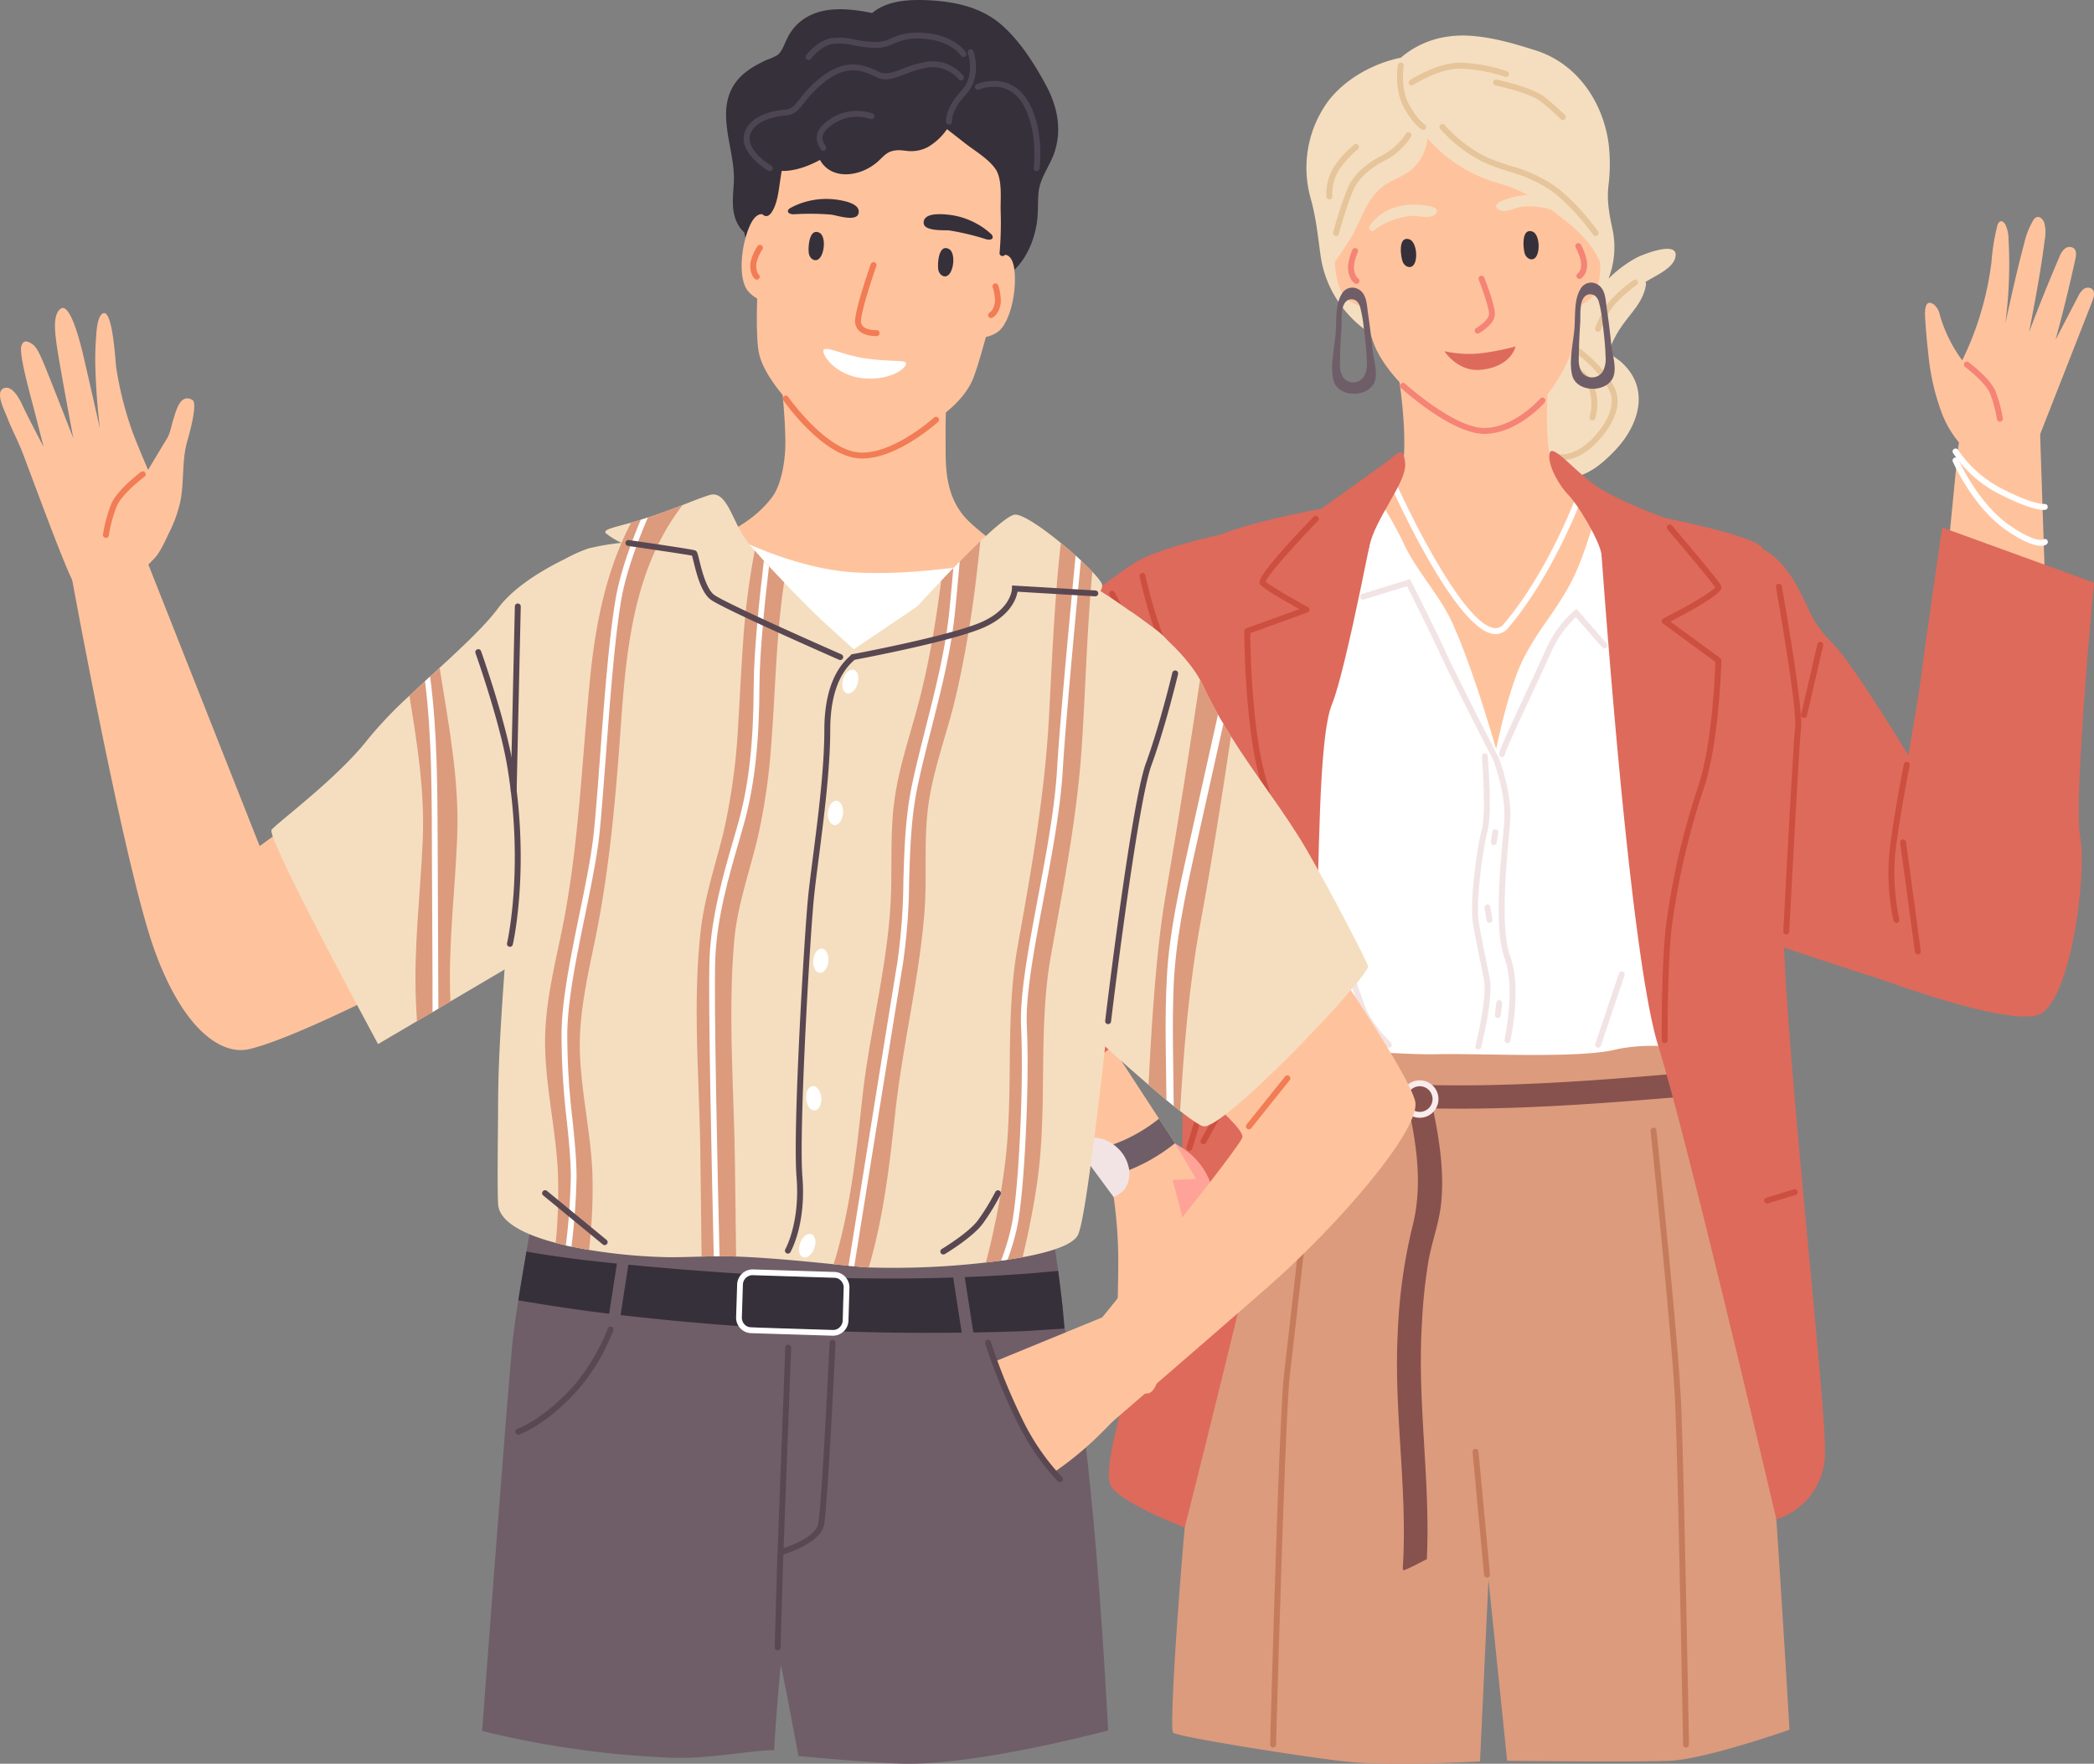 <svg xmlns="http://www.w3.org/2000/svg" xmlns:xlink="http://www.w3.org/1999/xlink" width="538.963" height="453.947" viewBox="0 0 538.963 453.947">
  <rect x="0" y="0" width="538.963" height="453.947" fill="#808080" stroke="none"/>
  <defs>
    <clipPath id="clip-path">
      <rect id="Rectangle_5363" data-name="Rectangle 5363" width="336.088" height="444.802" fill="none"/>
    </clipPath>
    <clipPath id="clip-path-2">
      <rect id="Rectangle_5362" data-name="Rectangle 5362" width="364.331" height="453.947" fill="none"/>
    </clipPath>
  </defs>
  <g id="Group_16174" data-name="Group 16174" transform="translate(-1121.654 -335)">
    <g id="Group_15812" data-name="Group 15812" transform="translate(1324.53 344.145)">
      <g id="Group_15811" data-name="Group 15811" transform="translate(0 0)" clip-path="url(#clip-path)">
        <path id="Path_2567" data-name="Path 2567" d="M366.39,116.584s10.7,7.844,11.083,7.976,8.383-5.669,8.383-5.669l1.353,40.76-15.8-.4-9.659-.608,2.36-24,.736-7.507Z" transform="translate(-63.78 -20.555)" fill="#fec39d"/>
        <path id="Path_2568" data-name="Path 2568" d="M246.632,57.321a32.189,32.189,0,0,0-6.944,5.251,22.415,22.415,0,0,0,.993-12.835c-.79-3.752-1.442-7.085-1.03-10.94a45.579,45.579,0,0,0,.083-10.783c-1.383-10.755-8.016-20.692-18.6-24.117C214.261,1.675,205.7-.785,198.6.24a23.446,23.446,0,0,0-12.377,5.468c-6.875,1.386-14.219,5.33-18.683,11.167a29.03,29.03,0,0,0-4.525,25.016c1.4,4.932,1.844,9.608,2.541,14.654a28.277,28.277,0,0,0,3.624,10.436,29.241,29.241,0,0,0,7.288,8.314c3.67,2.834,8.365,3.893,11.883,6.866.744.628,1.825-.443,1.076-1.077a15.211,15.211,0,0,0-1.872-1.339c.5.026,1,.038,1.5.025,3.515-.09,6.975-.543,10.5-.484,3.738.063,7.471.367,11.21.321a43.054,43.054,0,0,0,4.829-.339,23.812,23.812,0,0,0-7.71,10.559c-1.733,4.626-4.015,10.387-2.4,15.348,1.188,3.648,4.405,6.245,7.884,7.594,4.934,1.911,11.233,1.827,16.393,1.107,4.782-.666,8.283-3.641,11.531-7.024,6.132-6.389,9.261-15.836,1.8-22.686-1.045-.96-2.481-1.658-3.375-2.765a27.5,27.5,0,0,1,3.8-7.2c2.413-3.326,5.256-5.992,5.822-10.23a.621.621,0,0,0-.187-.488c.053-.035.1-.071.156-.106,2.133-1.407,6.468-3.182,7.422-5.805,1.954-5.37-8.584-1.126-10.109-.247" transform="translate(-28.552 0)" fill="#f5debf"/>
        <path id="Path_2569" data-name="Path 2569" d="M186.139,105.54s2.341,13.928,1.17,23.059-22.477,18.072-22.477,18.072L205.6,194.545l10.655,34.814,36.652-82.688S227.97,135.6,225.9,129.646c-2.949-8.465-.787-27.408-.787-27.408l-18.6,11.333Z" transform="translate(-29.061 -18.025)" fill="#fec39d"/>
        <path id="Path_2570" data-name="Path 2570" d="M234.993,31.991c3.7,12.065.133,44.636-2.579,52.405-3.442,9.86-12.257,20.491-21.686,21.5-8.037.857-25.649-12.531-29.487-23.4-2.089-5.917-11.953-36.96-5.129-50.81s53.352-17.724,58.881.306" transform="translate(-30.632 -3.499)" fill="#fec39d"/>
        <path id="Path_2571" data-name="Path 2571" d="M195.094,69.532c.689-1.925.074-5.431-1.523-5.892-2.867-.828-2.172,4.184-1.776,5.417a2.394,2.394,0,0,0,1.088,1.53c1.128.531,1.849-.044,2.211-1.054" transform="translate(-33.749 -11.204)" fill="#36303a"/>
        <path id="Path_2572" data-name="Path 2572" d="M233.269,67.192c.787-1.886.354-5.419-1.217-5.963-2.821-.975-2.385,4.066-2.053,5.318a2.4,2.4,0,0,0,1.008,1.584c1.1.589,1.848.052,2.262-.939" transform="translate(-40.507 -10.773)" fill="#36303a"/>
        <path id="Path_2573" data-name="Path 2573" d="M215.268,89.943a.761.761,0,0,1-.381-1.42c1.191-.689,3.138-2.23,3.288-3.43.166-1.336-1.526-6.235-2.631-9.009a.76.76,0,1,1,1.413-.563c.308.771,3,7.6,2.728,9.761-.292,2.338-3.655,4.338-4.037,4.559a.758.758,0,0,1-.38.1" transform="translate(-37.819 -13.23)" fill="#f58376"/>
        <path id="Path_2574" data-name="Path 2574" d="M205.057,98.379a29.2,29.2,0,0,0,9.147.558,63.847,63.847,0,0,0,9.147-1.773s-1.046,5.238-8.949,6c-5.972.573-9.346-4.782-9.346-4.782" transform="translate(-36.153 -17.131)" fill="#de6a5b"/>
        <path id="Path_2575" data-name="Path 2575" d="M194.482,52.913c-.758-.05-1.382-.058-1.638-.058-4.315.022-8.92,1.774-11.217,5.626-.367.616.405,1.5,1.041,1.04a19.178,19.178,0,0,1,9.736-3.793c1.69-.141,4.758.932,6.085-.382,1.776-1.757-1.721-2.282-4.007-2.433" transform="translate(-32.005 -9.319)" fill="#f5debf"/>
        <path id="Path_2576" data-name="Path 2576" d="M225.346,50.457c.735-.19,1.348-.315,1.6-.362,4.243-.783,9.094.081,12.069,3.436.476.537-.117,1.555-.829,1.217a19.169,19.169,0,0,0-10.272-1.913c-1.687.176-4.5,1.8-6.051.759-2.072-1.4,1.266-2.563,3.484-3.137" transform="translate(-39.001 -8.785)" fill="#f5debf"/>
        <path id="Path_2577" data-name="Path 2577" d="M212.867,121.656c-8.37,0-20.89-11.319-21.422-11.8a.761.761,0,1,1,1.025-1.125c.125.114,12.615,11.407,20.392,11.407h.123c7.734-.121,14.21-7.489,14.274-7.563a.761.761,0,1,1,1.15,1c-.281.325-6.992,7.956-15.4,8.087h-.142" transform="translate(-33.709 -19.134)" fill="#f58376"/>
        <path id="Path_2578" data-name="Path 2578" d="M245.37,57.918s3.044-3.213,5.047,2.253,2.064,14.2-.7,17.243a8.59,8.59,0,0,1-6.683,2.659Z" transform="translate(-42.848 -10.046)" fill="#fec39d"/>
        <path id="Path_2579" data-name="Path 2579" d="M176.282,57.992s-3.336-2.909-4.81,2.721-.71,14.332,2.331,17.1a8.593,8.593,0,0,0,6.906,2.015Z" transform="translate(-30.103 -10.092)" fill="#fec39d"/>
        <path id="Path_2580" data-name="Path 2580" d="M238.544,43.921c-.364-3.231-.407-6.5-.858-9.717-.506-3.607-1.586-7.257-3.948-10.028a19.238,19.238,0,0,0-8.277-5.236c-10.825-3.92-22.848-2.639-34.038.068-4.861,1.175-9.728,2.64-13.969,5.291-1.978,1.236-3.945,2.9-4.679,5.19-.9,2.809-1.125,5.973-1.637,8.874-1.113,6.305-.437,22.866-.437,22.866s2.6-3.749,3.945-5.89c2.844-4.529,4.109-10.29,8.368-13.524,2.091-1.587,4.7-2.374,6.82-3.916a11.711,11.711,0,0,0,4.74-8.571,37.58,37.58,0,0,0,16.429,11c1.63.544,3.3.975,4.913,1.557a47.439,47.439,0,0,1,12.462,7.333c3.63,2.774,6.919,5.545,9.362,9.485.488.787,1.334,2.693,1.334,2.693s1.363-5.634,1-8.314c-.353-2.6-1.381-5.379-1.381-8q-.08-.578-.146-1.159" transform="translate(-30.06 -2.902)" fill="#f5debf"/>
        <path id="Path_2581" data-name="Path 2581" d="M196.99,25.8a.759.759,0,0,1-.375-.1c-.089-.051-2.213-1.3-4.666-5.814-2.474-4.553-1.525-10.509-1.483-10.761a.761.761,0,1,1,1.5.249c-.009.056-.9,5.7,1.32,9.785s4.072,5.212,4.09,5.224a.762.762,0,0,1-.386,1.418" transform="translate(-33.543 -1.497)" fill="#e6c59a"/>
        <path id="Path_2582" data-name="Path 2582" d="M171.022,56.926a.746.746,0,0,1-.2-.026.759.759,0,0,1-.538-.932,100.219,100.219,0,0,1,3.754-11.44c1.573-3.424,4.433-6.107,9-8.445a16.406,16.406,0,0,0,5.973-5.512.761.761,0,0,1,1.31.775,17.684,17.684,0,0,1-6.59,6.093c-4.245,2.172-6.887,4.627-8.31,7.725a101.239,101.239,0,0,0-3.666,11.2.76.76,0,0,1-.734.564" transform="translate(-30.018 -5.324)" fill="#e6c59a"/>
        <path id="Path_2583" data-name="Path 2583" d="M168.935,48.161a.76.76,0,0,1-.756-.684A12.951,12.951,0,0,1,170,39.956a25.785,25.785,0,0,1,5.313-5.9.761.761,0,0,1,.937,1.2,24.644,24.644,0,0,0-4.96,5.513,11.505,11.505,0,0,0-1.6,6.556.761.761,0,0,1-.68.834c-.026,0-.052,0-.078,0" transform="translate(-29.645 -5.976)" fill="#e6c59a"/>
        <path id="Path_2584" data-name="Path 2584" d="M243.693,56.478a.76.76,0,0,1-.621-.32c-.057-.079-5.733-8.016-11.627-11.884a37.773,37.773,0,0,0-10.154-4.431,52.169,52.169,0,0,1-6.877-2.556A37.434,37.434,0,0,1,203.7,28.915a.761.761,0,0,1,1.154-.993,36.544,36.544,0,0,0,10.213,7.989,51.03,51.03,0,0,0,6.683,2.48A39.55,39.55,0,0,1,232.28,43c6.137,4.027,11.8,11.94,12.033,12.276a.761.761,0,0,1-.18,1.061.753.753,0,0,1-.44.141" transform="translate(-35.881 -4.877)" fill="#e6c59a"/>
        <path id="Path_2585" data-name="Path 2585" d="M252.893,89.684a.773.773,0,0,1-.259-.045.763.763,0,0,1-.456-.975,28.728,28.728,0,0,1,3.341-6.411,36.746,36.746,0,0,1,6.443-5.838.761.761,0,1,1,.887,1.236,36.024,36.024,0,0,0-6.113,5.513,27.64,27.64,0,0,0-3.127,6.018.762.762,0,0,1-.716.5" transform="translate(-44.452 -13.447)" fill="#e6c59a"/>
        <path id="Path_2586" data-name="Path 2586" d="M241.145,126.485a5.661,5.661,0,0,1-1.115-.092.761.761,0,0,1,.322-1.488c.1.024,2.687.517,6.045-1.669,3.653-2.377,9.255-9.109,7.412-14.063-1.927-5.18-8.926-10.381-9-10.433a.761.761,0,0,1,.9-1.225c.3.223,7.435,5.525,9.521,11.127,2.227,5.991-4.226,13.407-8.01,15.868a11.2,11.2,0,0,1-6.081,1.974" transform="translate(-42.213 -17.166)" fill="#e6c59a"/>
        <path id="Path_2587" data-name="Path 2587" d="M250.228,117.358a.738.738,0,0,1-.24-.04.761.761,0,0,1-.484-.96,12.134,12.134,0,0,0,0-6.638,8.308,8.308,0,0,0-3.794-4.7.761.761,0,0,1,.668-1.367,9.7,9.7,0,0,1,4.58,5.618,13.485,13.485,0,0,1-.006,7.569.76.76,0,0,1-.721.521" transform="translate(-43.245 -18.261)" fill="#e6c59a"/>
        <path id="Path_2588" data-name="Path 2588" d="M194.647,14.355a.761.761,0,0,1-.417-1.4c.282-.185,6.938-4.473,12.951-4.468A41.314,41.314,0,0,1,219.228,10.7a.761.761,0,1,1-.514,1.433,40.481,40.481,0,0,0-11.542-2.127h-.059c-5.529,0-11.986,4.177-12.051,4.219a.756.756,0,0,1-.415.124" transform="translate(-34.183 -1.497)" fill="#e6c59a"/>
        <path id="Path_2589" data-name="Path 2589" d="M238.211,24.162a.757.757,0,0,1-.538-.223,67.5,67.5,0,0,0-5.183-4.568c-2.794-2.208-11.514-4.084-11.6-4.1a.761.761,0,0,1,.316-1.489c.373.08,9.159,1.972,12.229,4.4a67.335,67.335,0,0,1,5.314,4.686.761.761,0,0,1-.538,1.3" transform="translate(-38.838 -2.426)" fill="#e6c59a"/>
        <path id="Path_2590" data-name="Path 2590" d="M180.36,94.862q-.455-4.657-1.146-9.285c-.09-.6-.152-1.277-.243-1.958-.241-1.809-.682-3.68-2.376-4.5a3.1,3.1,0,0,0-4.176,1.31c-1.687,2.673-1.311,6.951-1.54,9.966-.286,3.751-1.522,8.56-.58,12.252,1.063,4.17,7.949,4.577,10.208,1.105,1.569-2.412.108-6.277-.147-8.888m-2.235,6.837a3.37,3.37,0,0,1-.208.28,3.253,3.253,0,0,1-5.275-.355,6.351,6.351,0,0,1-.65-3.408c.009-3.075.161-6.147.367-9.215.127-1.9-.413-6.287,1.907-7.119a2.091,2.091,0,0,1,2.109.453,3.685,3.685,0,0,1,.866,1.73,33.362,33.362,0,0,1,.815,4.618c.385,3.029.739,6.067.82,9.119a6.707,6.707,0,0,1-.75,3.9" transform="translate(-29.963 -13.886)" fill="#6f5e68"/>
        <path id="Path_2591" data-name="Path 2591" d="M254.971,93.3q-.455-4.657-1.145-9.285c-.091-.6-.153-1.277-.244-1.958-.24-1.809-.682-3.68-2.376-4.5a3.1,3.1,0,0,0-4.176,1.31c-1.687,2.673-1.311,6.951-1.54,9.966-.286,3.751-1.522,8.56-.58,12.252,1.063,4.17,7.949,4.577,10.207,1.105,1.57-2.412.109-6.277-.146-8.888m-2.235,6.837a3.349,3.349,0,0,1-.208.28,3.253,3.253,0,0,1-5.275-.355,6.351,6.351,0,0,1-.65-3.408c.009-3.075.161-6.147.367-9.215.127-1.9-.413-6.287,1.907-7.119a2.09,2.09,0,0,1,2.108.453,3.679,3.679,0,0,1,.867,1.73,33.365,33.365,0,0,1,.815,4.618c.385,3.029.739,6.067.82,9.119a6.706,6.706,0,0,1-.75,3.9" transform="translate(-43.118 -13.61)" fill="#6f5e68"/>
        <path id="Path_2592" data-name="Path 2592" d="M177.1,75.633a.743.743,0,0,1-.367-.1c-.175-.1-1.707-1.053-1.832-4.146a13.3,13.3,0,0,1,1.141-4.507.761.761,0,1,1,1.4.6,12.02,12.02,0,0,0-1.018,3.842c.091,2.235,1.039,2.868,1.079,2.894a.77.77,0,0,1,.25,1.039.76.76,0,0,1-.65.372" transform="translate(-30.835 -11.711)" fill="#f58376"/>
        <path id="Path_2593" data-name="Path 2593" d="M247.007,74.085a.761.761,0,0,1-.488-1.346c1.863-1.551.5-4.9-.471-6.754a.761.761,0,1,1,1.348-.708c2.082,3.965,2.116,6.951.1,8.631a.756.756,0,0,1-.486.176" transform="translate(-43.364 -11.437)" fill="#f58376"/>
        <path id="Path_2594" data-name="Path 2594" d="M176.05,144.806a100.979,100.979,0,0,1,6.308,11.09c3.165,7.09,9.215,13.382,12.463,20.348,5.475,11.744,11.5,32.974,11.5,32.974s3.076-15.518,7.039-23.336c3.812-7.521,8.177-11.92,12.194-19.53s7-19.945,7-19.945L255.7,155.9s2.029,46.726,4.566,56.365-6.088,24.857-4.058,42.1,2.282,22.574,2.029,28.915-3.8,16.233-3.8,16.233l-42.213,15.472-56.707-10.145s-10.4-50.221-14.458-73.81-6.848-67.343-.76-74.191,35.762-12.034,35.762-12.034" transform="translate(-24.11 -25.53)" fill="#fff"/>
        <path id="Path_2595" data-name="Path 2595" d="M278.867,491.666s-21.687,7.609-30.818,7.99-41.851,0-41.851,0l-4.808-46.6-2.178,46.763s-23.619,1.309-34.942,0c-11.338-1.309-42.536-6.255-44.058-7.4S125.2,399.593,132.6,364.97a259.5,259.5,0,0,1,10.622-37.422c.837-2.237,1.628-4.155,2.3-5.768,1.872-4.352,3.044-6.407,3.044-6.407s28.656,2.679,39.568,2.419,36.1,1.142,45.732-1.141c9.649-2.283,21.048.015,21.048.015s.685,2.131,1.75,5.524c.533,1.689,1.172,3.7,1.857,5.92,3.577,11.475,8.8,28.566,10.714,36.738,3.044,12.935,9.634,126.817,9.634,126.817" transform="translate(-21.155 -55.602)" fill="#dc9b7d"/>
        <path id="Path_2596" data-name="Path 2596" d="M192.055,333.119c1.674,7.99,2.968,16.436,2.115,24.517-.517,4.946-2.3,9.588-3.2,14.457a134.641,134.641,0,0,0-1.72,16.026c-1.309,20.423,2.207,40.679,1.248,61.027-1.968.947-3.951,2.119-6,2.862a1.107,1.107,0,0,1-.177-.853c1.248-20.089-2.374-40.1-1.309-60.236a138.234,138.234,0,0,1,3.774-27.394c2.618-10.15,1.2-20.469-.989-30.574a255.9,255.9,0,0,1-37.6-4.033c.837-2.237,1.628-4.155,2.3-5.768,36.814,6.772,74.053,3.668,111.142.411.532,1.689,1.171,3.7,1.857,5.92-23.818,2.054-47.665,4.079-71.436,3.637" transform="translate(-26.128 -56.974)" fill="#87524d"/>
        <path id="Path_2597" data-name="Path 2597" d="M196.3,336.109a4.819,4.819,0,1,1,4.819-4.819,4.824,4.824,0,0,1-4.819,4.819m0-8.117a3.3,3.3,0,1,0,3.3,3.3,3.3,3.3,0,0,0-3.3-3.3" transform="translate(-33.759 -57.559)" fill="#f8ecec"/>
        <path id="Path_2598" data-name="Path 2598" d="M169.6,144.806s-8.309,43.993-11.953,52.744-3.235,42.951-4.215,63.115S119.712,409.53,119.712,409.53s-17.994-6.8-19.3-11.388c-1.912-6.721,8.348-36.462,8.348-36.462s10.318-46.576,10.318-49.853c0-5.073,1.317-145.729,3.093-153.085s47.43-13.936,47.43-13.936" transform="translate(-17.662 -25.53)" fill="#de6a5b"/>
        <path id="Path_2599" data-name="Path 2599" d="M253.056,146.75s7.419,113.005,15.409,138.89S298.947,407.8,298.947,407.8a17.954,17.954,0,0,0,12.51-17.008c.38-13.7-11.794-118.107-10.653-142.076s-4.312-86.331-5.327-90.643-42.422-11.32-42.422-11.32" transform="translate(-44.615 -25.873)" fill="#de6a5b"/>
        <path id="Path_2600" data-name="Path 2600" d="M278.585,500.794a.761.761,0,0,1-.761-.748c-.012-.707-1.276-70.95-2.028-87.74s-6.281-69.682-6.337-70.214a.761.761,0,0,1,1.513-.159c.056.533,5.591,53.482,6.345,70.3s2.017,87.073,2.03,87.782a.761.761,0,0,1-.748.774Z" transform="translate(-47.506 -60.165)" fill="#c47c5c"/>
        <path id="Path_2601" data-name="Path 2601" d="M151.353,500.2h-.021a.763.763,0,0,1-.74-.782c.094-3.45,2.3-84.62,3.556-95.186,1.254-10.528,7.357-65.138,7.418-65.688a.761.761,0,1,1,1.513.169c-.062.55-6.165,55.165-7.42,65.7-1.25,10.5-3.523,94.2-3.545,95.047a.761.761,0,0,1-.76.74" transform="translate(-26.55 -59.568)" fill="#c47c5c"/>
        <path id="Path_2602" data-name="Path 2602" d="M217.564,474.75a.761.761,0,0,1-.757-.69l-2.965-31.633a.762.762,0,0,1,1.516-.143l2.964,31.633a.761.761,0,0,1-.686.829.722.722,0,0,1-.072,0" transform="translate(-37.701 -77.856)" fill="#c47c5c"/>
        <path id="Path_2603" data-name="Path 2603" d="M216.611,289.282a.76.76,0,0,1-.743-.927c.029-.132,2.894-13.191.03-20.874-2.625-7.04-1.252-22.3-.432-31.415.129-1.431.242-2.692.322-3.723.551-7.163-2.749-15.749-2.782-15.836-.077-.138-10.874-21.133-13.8-27.543-2.532-5.555-7.233-14.887-8.443-17.281l-11.089,3.425a.761.761,0,0,1-.449-1.454l12.315-3.8.291.572c.058.115,5.839,11.5,8.761,17.91,2.907,6.379,13.689,27.341,13.8,27.552.175.437,3.492,9.07,2.914,16.577-.08,1.035-.194,2.3-.324,3.742-.755,8.4-2.161,24.03.342,30.746,3.024,8.108.154,21.185.03,21.738a.76.76,0,0,1-.741.595" transform="translate(-31.504 -29.946)" fill="#f2e4e4"/>
        <path id="Path_2604" data-name="Path 2604" d="M222.868,217.3a.787.787,0,0,1-.759-.793c0-.749,1.818-4.782,7.28-16.525,1.956-4.2,3.8-8.178,4.768-10.382a28.758,28.758,0,0,1,7.319-9.987l.571-.465,7.76,8.926a.761.761,0,1,1-1.149,1l-6.771-7.79a28.185,28.185,0,0,0-6.336,8.926c-.972,2.221-2.824,6.2-4.783,10.415-2.943,6.328-6.974,14.993-7.142,15.946a.733.733,0,0,1-.759.73" transform="translate(-39.159 -31.586)" fill="#f2e4e4"/>
        <path id="Path_2605" data-name="Path 2605" d="M215.3,300.493a.777.777,0,0,1-.187-.023.762.762,0,0,1-.552-.923c.031-.124,3.087-12.351,2.184-16.98-.335-1.717-.648-3.254-.959-4.781-.556-2.73-1.13-5.552-1.807-9.307-1.074-5.957,1.06-20.306,2.249-24.769,1.142-4.285-.012-18.476-.024-18.619a.761.761,0,0,1,.7-.821.777.777,0,0,1,.821.7c.049.594,1.185,14.6-.024,19.136-1.129,4.241-3.24,18.453-2.221,24.107.674,3.739,1.221,6.427,1.8,9.273.311,1.531.624,3.072.96,4.794.968,4.961-2.072,17.127-2.2,17.643a.761.761,0,0,1-.737.575" transform="translate(-37.674 -39.54)" fill="#f2e4e4"/>
        <path id="Path_2606" data-name="Path 2606" d="M220.33,252.083a.9.9,0,0,1-.114-.008.763.763,0,0,1-.64-.866l.381-2.536a.761.761,0,0,1,1.506.226l-.381,2.536a.761.761,0,0,1-.752.648" transform="translate(-38.711 -43.729)" fill="#f2e4e4"/>
        <path id="Path_2607" data-name="Path 2607" d="M218.839,276.274a.761.761,0,0,1-.751-.647l-.483-3.17a.76.76,0,1,1,1.5-.229l.484,3.17a.761.761,0,0,1-.638.867.789.789,0,0,1-.115.009" transform="translate(-38.363 -47.882)" fill="#f2e4e4"/>
        <path id="Path_2608" data-name="Path 2608" d="M221.562,306.017a.93.93,0,0,1-.095-.006.761.761,0,0,1-.661-.85l.381-3.044a.761.761,0,0,1,1.511.189l-.381,3.044a.762.762,0,0,1-.755.666" transform="translate(-38.928 -53.148)" fill="#f2e4e4"/>
        <path id="Path_2609" data-name="Path 2609" d="M185.376,311.887a.757.757,0,0,1-.53-.216c-.207-.2-5.085-4.974-6.837-9.452-1.7-4.351-3.425-9.888-3.442-9.944a.761.761,0,0,1,1.454-.451c.017.055,1.724,5.542,3.406,9.841,1.633,4.173,6.431,8.869,6.48,8.916a.761.761,0,0,1-.53,1.306" transform="translate(-30.771 -51.356)" fill="#f2e4e4"/>
        <path id="Path_2610" data-name="Path 2610" d="M252.893,312.091a.753.753,0,0,1-.242-.039.761.761,0,0,1-.479-.964l6.088-18.124a.761.761,0,1,1,1.442.484l-6.087,18.125a.761.761,0,0,1-.722.519" transform="translate(-44.452 -51.56)" fill="#f2e4e4"/>
        <path id="Path_2611" data-name="Path 2611" d="M300.812,160.493s4.819,2.092,8.878,9.67,3.3,8.592,9.384,14.934,22.574,34.07,22.574,34.07-3.8,52.675-3.8,53.69-42.358-13.443-42.358-13.443l-12.174-80.659Z" transform="translate(-49.949 -28.296)" fill="#de6a5b"/>
        <path id="Path_2612" data-name="Path 2612" d="M344.9,223.471s4.312-24.1,5.327-32.213,5.326-37.539,5.326-37.539l39.061,14.2s-5.326,55.421-3.551,65.5-2.536,42.993-10.907,45.783-40.991-9.415-40.991-9.415-7.2-22.989-7.2-23.75S344.9,223.471,344.9,223.471" transform="translate(-58.527 -27.102)" fill="#de6a5b"/>
        <path id="Path_2613" data-name="Path 2613" d="M121.019,361.615c-1.887,7.913-1.712,14.925-3.843,22.747-1.156,4.231-2.572,17.562-3.729,21.792-.928,3.364-1.979,5.829-4.383,4.946a1.872,1.872,0,0,1-1.293-1.842s-1.994,4.885-4.474,2.405c-1.9-1.9-.381-24.381-.594-36.829a119.325,119.325,0,0,0-1.156-14.108c-.381-2.754-.715-4.428-.715-4.428a55.9,55.9,0,0,1,4.474-3.668c1.887-1.385,3.866-2.572,4.824-2.3,4.809,1.37,12.129,5.448,12.585,5.692l.016.016c1.6,1.735-1.149,3.185-1.712,5.575" transform="translate(-17.777 -61.759)" fill="#fec39d"/>
        <path id="Path_2614" data-name="Path 2614" d="M116.277,344.392s14.967,3.654,13.963,20.079a114.577,114.577,0,0,0,.65,15.631c.44,3.87.731,6.487-1.323,6.813-2.77.438-4.683-4.473-5.371-6.437-.906-2.585-2.442-12.054-2.2-14.811.127-1.422-5.722-21.275-5.722-21.275" transform="translate(-20.5 -60.719)" fill="#ffa399"/>
        <path id="Path_2615" data-name="Path 2615" d="M112.97,155.924s-15.36,3.257-21.828,7.062S11.957,221.2,9.294,230.328,37.956,259.37,40.619,259.37s83.059-32.181,83.059-32.181Z" transform="translate(-1.61 -27.49)" fill="#de6a5b"/>
        <path id="Path_2616" data-name="Path 2616" d="M118.174,349.628s-13.241.578-13.621.715a30.7,30.7,0,0,1-3.774-.137c-2.191-.137-4.5-.32-4.5-.32l-.746-.731-6.543-6.392-1.9-1.857-12.1-11.84,12.57-9.573,7.915-5.57,13.179,20.2,4.123,6.315,5.388,9.177Z" transform="translate(-13.22 -55.347)" fill="#fec39d"/>
        <path id="Path_2617" data-name="Path 2617" d="M55.622,248.448S67,262.2,72.774,273.865c3.8,7.684,15.238,23.715,15.238,23.715L58.285,320.253S43.067,305.708,31.4,296.323-2.335,263.857.2,254.471s18.388-22.745,18.388-22.745S43.881,232.4,45,233.673s10.627,14.775,10.627,14.775" transform="translate(0 -40.855)" fill="#de6a5b"/>
        <path id="Path_2618" data-name="Path 2618" d="M115.778,344.765a46.279,46.279,0,0,1-17.258,8.72l-6.529-6.392a41.178,41.178,0,0,0,19.662-8.644Z" transform="translate(-16.219 -59.671)" fill="#6f5e68"/>
        <path id="Path_2619" data-name="Path 2619" d="M103.368,355.578a6,6,0,0,1-1.537,2.693,10.761,10.761,0,0,1-2.253,1.416l-9.907-13.408.077-.076c2.769-2.77,7.716-2.314,11.048,1.035a9.565,9.565,0,0,1,2.542,4.352,7.4,7.4,0,0,1,.03,3.987" transform="translate(-15.81 -60.719)" fill="#f2e4e4"/>
        <path id="Path_2620" data-name="Path 2620" d="M215.243,178.674a4.7,4.7,0,0,1-.654-.048c-9.836-1.4-25.752-36.858-26.424-38.367l1.39-.619c4.488,10.063,17.772,36.413,25.25,37.48a2.714,2.714,0,0,0,2.577-1.081c11.318-13.361,18.367-32.219,18.437-32.407l1.427.528c-.071.192-7.208,19.293-18.7,32.863a4.222,4.222,0,0,1-3.3,1.652" transform="translate(-33.175 -24.619)" fill="#fff"/>
        <path id="Path_2621" data-name="Path 2621" d="M166.628,144.733s12.535-8.982,16.087-11.518,4.893-5.116,5.452-.254-7.747,14.16-9.263,21.625-12.276,11.1-12.276,11.1Z" transform="translate(-29.378 -22.958)" fill="#de6a5b"/>
        <path id="Path_2622" data-name="Path 2622" d="M267.517,147.021s-12.994-4.651-18.511-8.8-10.763-10.732-11.165-7.584,2.73,8.344,4.917,10.532,7.54,10.827,8.478,15.02,1.915,8.569,1.915,8.569,8.44-5.611,9.2-6.848,5.165-10.884,5.165-10.884" transform="translate(-41.926 -22.886)" fill="#de6a5b"/>
        <path id="Path_2623" data-name="Path 2623" d="M355.583,87.137q.2,2.345.479,4.683a59.09,59.09,0,0,0,3.427,15.2,26.37,26.37,0,0,0,9.353,12.234c2.494,1.676,5.614,2.81,8.5,1.976,1.033-.3,1.989-.835,3.035-1.086a3.516,3.516,0,0,0,1.474-.521,2.7,2.7,0,0,0,.7-1.152Q390.434,98.4,398.3,78.324c.407-1.04.74-2.408-.12-3.12a1.839,1.839,0,0,0-2.206.117,5.381,5.381,0,0,0-1.39,1.912q-2.886,5.541-5.774,11.083,2.836-10.343,5.109-20.827c.2-.93.346-2.049-.35-2.7a1.91,1.91,0,0,0-2.422.119,5.546,5.546,0,0,0-1.4,2.212q-4.076,9.525-7.748,19.216c1.521-7.9,3.042-15.817,4.039-23.8a9.945,9.945,0,0,0-.11-4.294c-.285-.88-1.114-1.792-1.986-1.488a1.94,1.94,0,0,0-.909.868,21.228,21.228,0,0,0-2.322,6.024c-1.812,6.769-3.317,13.617-4.821,20.462a117.04,117.04,0,0,0,.829-21.608,8.929,8.929,0,0,0-.822-3.87c-.251-.457-.7-.92-1.21-.812-.476.1-.709.631-.85,1.1a54.836,54.836,0,0,0-1.51,9.36A79.791,79.791,0,0,1,364.8,93.6a37.053,37.053,0,0,1-5.736-11.549,4.93,4.93,0,0,0-1.469-2.761c-2.712-1.975-2.393,2.391-2.32,3.619q.126,2.114.31,4.225" transform="translate(-62.628 -9.995)" fill="#fec39d"/>
        <path id="Path_2624" data-name="Path 2624" d="M376.636,117.363a.761.761,0,0,1-.752-.652,31.571,31.571,0,0,0-1.817-6.7c-1.226-2.86-6.306-6.692-6.357-6.73a.761.761,0,1,1,.913-1.217c.222.166,5.459,4.119,6.843,7.349a32.533,32.533,0,0,1,1.924,7.077.76.76,0,0,1-.644.862.706.706,0,0,1-.11.008" transform="translate(-64.776 -17.968)" fill="#f58376"/>
        <path id="Path_2625" data-name="Path 2625" d="M387.3,144.85c-1.046,0-4.122-.395-10.965-3.857a31.562,31.562,0,0,1-12.392-10.8.761.761,0,0,1,1.31-.775,30.631,30.631,0,0,0,11.768,10.216c7.842,3.968,10.412,3.685,10.434,3.688a.771.771,0,0,1,.862.633.752.752,0,0,1-.6.866,2.322,2.322,0,0,1-.415.029" transform="translate(-64.147 -22.752)" fill="#fff"/>
        <path id="Path_2626" data-name="Path 2626" d="M386.593,154.576c-1.477,0-4.227-.726-9.048-4.088C369.1,144.6,364.111,133.4,363.9,132.923a.761.761,0,0,1,1.394-.612c.049.112,5.025,11.29,13.117,16.929,6.729,4.689,8.733,3.738,8.752,3.726a.734.734,0,0,1,1.04.161.785.785,0,0,1-.168,1.084,2.356,2.356,0,0,1-1.446.366" transform="translate(-64.147 -23.247)" fill="#fff"/>
        <path id="Path_2627" data-name="Path 2627" d="M158.518,273.815a.761.761,0,0,1-.761-.76c0-.138-.063-14.005-3.083-26.2-1.887-7.622-3.089-11.685-4.61-16.829-.97-3.279-2.083-7.042-3.6-12.49-3.924-14.059-3.95-37.549-3.95-37.784a.76.76,0,0,1,.5-.715l13.664-4.945c-3.318-1.838-9.319-5.258-10.106-6.37-.377-.533-1.261-1.782,13.777-17.394a.761.761,0,0,1,1.1,1.055c-6.251,6.49-12.829,13.92-13.485,15.615,1.038.952,6.195,3.992,10.921,6.569a.761.761,0,0,1-.1,1.383l-14.742,5.336c.028,3.565.349,24.154,3.89,36.842,1.518,5.438,2.629,9.194,3.6,12.468,1.526,5.161,2.732,9.239,4.628,16.894,3.064,12.374,3.128,26.42,3.128,26.56a.761.761,0,0,1-.759.763Z" transform="translate(-25.126 -26.463)" fill="#cc4f3f"/>
        <path id="Path_2628" data-name="Path 2628" d="M273.712,286.275a.762.762,0,0,1-.761-.755c0-.214-.136-21.54,1.312-31.065a193.061,193.061,0,0,1,7.963-33.933c3.672-10.557,4.441-29.385,4.542-32.348l-13.506-9.908a.762.762,0,0,1,.108-1.293c5.865-2.96,12.439-6.763,13.345-8.01-1.1-1.646-7.815-9.669-12.279-14.913a.761.761,0,1,1,1.159-.987c1.2,1.415,11.791,13.87,12.589,15.39a1.076,1.076,0,0,1,.059.845c-.594,1.852-8.633,6.191-13.084,8.472l12.831,9.415a.764.764,0,0,1,.311.633c-.022.875-.588,21.559-4.638,33.2a191.576,191.576,0,0,0-7.9,33.663c-1.429,9.406-1.3,30.612-1.294,30.825a.762.762,0,0,1-.756.766ZM286.836,169.16h0Z" transform="translate(-48.122 -26.939)" fill="#cc4f3f"/>
        <path id="Path_2629" data-name="Path 2629" d="M311.3,261.575h-.04a.762.762,0,0,1-.721-.8c.1-1.935,2.481-47.449,3.048-52.548.552-4.97-4.884-35.713-4.939-36.023a.761.761,0,0,1,1.5-.266c.226,1.274,5.529,31.271,4.954,36.456-.562,5.057-3.016,51.987-3.04,52.46a.762.762,0,0,1-.759.722" transform="translate(-54.415 -30.203)" fill="#cc4f3f"/>
        <path id="Path_2630" data-name="Path 2630" d="M317.255,209.033a.726.726,0,0,1-.172-.02.76.76,0,0,1-.57-.913l4.185-18.073a.761.761,0,1,1,1.483.344L318,208.444a.762.762,0,0,1-.741.589" transform="translate(-55.8 -33.399)" fill="#cc4f3f"/>
        <path id="Path_2631" data-name="Path 2631" d="M345.839,268.407a.761.761,0,0,1-.74-.586,57.711,57.711,0,0,1-1.159-16.541c.755-8.188,3.785-23.549,3.815-23.7a.761.761,0,0,1,1.493.3c-.03.153-3.044,15.438-3.793,23.548a57.2,57.2,0,0,0,1.124,16.051.761.761,0,0,1-.566.916.8.8,0,0,1-.175.02" transform="translate(-60.606 -40.015)" fill="#cc4f3f"/>
        <path id="Path_2632" data-name="Path 2632" d="M352.006,280.8a.762.762,0,0,1-.754-.658l-3.8-28.077a.761.761,0,1,1,1.509-.205l3.8,28.077a.762.762,0,0,1-.652.857.882.882,0,0,1-.1.007" transform="translate(-61.256 -44.287)" fill="#cc4f3f"/>
        <path id="Path_2633" data-name="Path 2633" d="M121.248,235.428h-.03a.76.76,0,0,1-.731-.79c.013-.332,1.229-33.351-3.4-43.341a119.887,119.887,0,0,1-7.284-22.437.761.761,0,0,1,1.491-.307,118.085,118.085,0,0,0,7.174,22.105c4.777,10.32,3.588,42.667,3.534,44.04a.761.761,0,0,1-.759.731" transform="translate(-19.357 -29.61)" fill="#cc4f3f"/>
        <path id="Path_2634" data-name="Path 2634" d="M117.241,206.224a.76.76,0,0,1-.676-.41l-16.193-31.2a.761.761,0,1,1,1.351-.7l16.193,31.2a.761.761,0,0,1-.325,1.026.775.775,0,0,1-.35.085" transform="translate(-17.681 -30.59)" fill="#cc4f3f"/>
        <path id="Path_2635" data-name="Path 2635" d="M65.335,269.907a.745.745,0,0,1-.134-.012l-32.15-5.735a.761.761,0,0,1,.268-1.5L65.467,268.4a.761.761,0,0,1-.133,1.51" transform="translate(-5.716 -46.307)" fill="#cc4f3f"/>
        <path id="Path_2636" data-name="Path 2636" d="M305.707,364.175a.761.761,0,0,1-.221-1.489l7.1-2.156a.761.761,0,1,1,.442,1.456l-7.1,2.156a.762.762,0,0,1-.221.033" transform="translate(-53.764 -63.558)" fill="#cc4f3f"/>
        <path id="Path_2637" data-name="Path 2637" d="M109.091,415.025h-.007a.761.761,0,0,1-.755-.768c0-.188.158-18.889.284-22.972a.761.761,0,1,1,1.521.048c-.125,4.066-.282,22.749-.283,22.937a.762.762,0,0,1-.761.754" transform="translate(-19.099 -68.856)" fill="#f58376"/>
        <path id="Path_2638" data-name="Path 2638" d="M125.177,341.54a.749.749,0,0,1-.241-.04.761.761,0,0,1-.48-.963c.016-.049,1.689-5.072,3.795-13.439a138.134,138.134,0,0,0,3.008-17.391.748.748,0,0,1,.833-.682.761.761,0,0,1,.682.832,139.905,139.905,0,0,1-3.047,17.613c-2.122,8.428-3.81,13.5-3.828,13.549a.761.761,0,0,1-.722.52" transform="translate(-21.935 -54.483)" fill="#cc4f3f"/>
        <path id="Path_2639" data-name="Path 2639" d="M129.578,343.288a.76.76,0,0,1-.663-1.133l7.379-13.189a.761.761,0,1,1,1.329.743L130.244,342.9a.763.763,0,0,1-.666.39" transform="translate(-22.711 -57.93)" fill="#cc4f3f"/>
      </g>
    </g>
    <g id="Group_15810" data-name="Group 15810" transform="translate(1121.654 335)">
      <g id="Group_15809" data-name="Group 15809" transform="translate(0 0)" clip-path="url(#clip-path-2)">
        <path id="Path_2503" data-name="Path 2503" d="M70.792,247.762,40.106,170.146,22.458,178.8s13.659,75.127,21.433,96.229,17.615,26.388,23.94,25.049c9.625-2.036,33.44-14.067,33.44-14.067L78.935,241.839Z" transform="translate(-3.959 -29.998)" fill="#fec39d"/>
        <path id="Path_2504" data-name="Path 2504" d="M180.617,224.878a42.4,42.4,0,0,1-2.962,13.282c-5.686,15.5-17.606,32.5-18.376,33.007-.622.414-15.518,9.21-28.386,16.777-1.052.637-2.1,1.244-3.11,1.851-.5.3-1.007.592-1.5.889-1.407.814-2.754,1.6-4.013,2.354-5.849,3.45-10.01,5.894-10.01,5.894s-1.451-2.68-3.687-6.87c-.563-1.052-1.184-2.207-1.836-3.436-.237-.445-.488-.9-.726-1.362-.577-1.081-1.17-2.221-1.792-3.391-3.11-5.849-6.678-12.675-9.907-19-.622-1.229-1.244-2.443-1.821-3.613-.252-.474-.474-.948-.711-1.407-.592-1.2-1.17-2.354-1.717-3.465-3.376-6.93-5.642-12.068-5.2-12.616,1.48-1.851,17.029-13.327,24.8-23.322a107.067,107.067,0,0,1,10.662-11.165c1.318-1.229,2.665-2.488,4.013-3.746.444-.4.873-.8,1.318-1.2.829-.755,1.643-1.5,2.443-2.251,6.071-5.582,11.861-11.017,15.045-15.326,6.826-9.255,23.484-15.444,23.484-15.444s.681,2.768,1.763,7.063c.444,1.732.947,3.7,1.511,5.849a6,6,0,0,0,.177.652v.015c.311,1.229.652,2.517.993,3.835,2.74,10.41,6.2,23.115,8.855,30.977a15.08,15.08,0,0,1,.681,5.168" transform="translate(-14.953 -30.205)" fill="#f5debf"/>
        <path id="Path_2505" data-name="Path 2505" d="M49.544,119.929c-3.254-1.953-4.347,3.258-4.89,4.882-.58,1.736-.806,3.693-1.806,5.248-.413.641-4.729,7.853-4.729,7.853s-3.8-8.752-4.694-11.754a88.058,88.058,0,0,1-3.543-14.807c-.2-1.715-.926-15.113-3.45-13.7-1.506.844-1.62,5.141-1.738,6.606a75.809,75.809,0,0,0-.1,8.685c.16,4.579.526,9.157,1.05,13.709.023.2.046.4.071.6,0,0-3.932-17.512-4.628-20.251-.41-1.614-3.021-12.315-5.471-10.571-2.114,1.5-1.4,6.215-1.146,8.414.473,4.085,4.4,24.924,4.4,24.924s-6.613-17.041-7.959-20.083c-.57-1.287-1.454-3.45-2.7-4.221-1.294-.8-2.158-.953-2.67.427-.77,2.076,2.111,12.13,3.578,17.83.484,1.877,2.1,8.267,2.1,8.267s-4.192-7.977-5.435-10.7c-.683-1.494-2.56-5.179-4.706-4.426-2.477.869-.013,5.513.763,7.533,1.038,2.7,2.62,5.737,3.7,8.422,1.64,4.072,12.708,34.626,13.821,34.582,2.557-.1,6.175,2.653,8.637,1.895,5.724-1.762,11.935-8.836,11.937-8.837,1.493-1.7,2.638-4.446,3.656-6.515a33.625,33.625,0,0,0,2.74-7.527c1.162-5.233.382-10.752,1.873-15.911.889-3.077,2.619-9.81,1.338-10.58" transform="translate(0 -16.967)" fill="#fec39d"/>
        <path id="Path_2506" data-name="Path 2506" d="M140.228,252.432c-.563,13.964-2.355,27.749-1.747,41.773,0,.1.015.222.015.325-1.052.637-2.1,1.244-3.11,1.851-.5.3-1.007.593-1.5.889-1.407.815-2.754,1.6-4.013,2.354q-.156-2.487-.266-4.975c-.608-14.037,1.17-27.779,1.762-41.773.518-12.482-1.437-24.743-3.436-37,1.318-1.229,2.665-2.488,4.013-3.746.444-.4.874-.8,1.318-1.2.829-.755,1.643-1.5,2.443-2.25,2.295,14.511,5.153,28.964,4.516,43.756" transform="translate(-22.556 -36.791)" fill="#dc9b7d"/>
        <path id="Path_2507" data-name="Path 2507" d="M136.245,296.863c-.5.3-1.007.592-1.5.889-.014-2.977,0-5.938-.014-8.9l-.148-31.7c-.059-14.852.059-29.808-1.778-44.541.445-.4.874-.8,1.318-1.2,1.851,14.126,1.881,28.46,1.94,42.72q.067,15.859.133,31.7c.015,3.672.03,7.36.044,11.032" transform="translate(-23.415 -37.273)" fill="#fff"/>
        <path id="Path_2508" data-name="Path 2508" d="M344.428,392.621s36.094-44.423,36.094-46.459-6.478-7.59-6.478-7.59,18.51-34.8,19.065-34.8h12.216s17.77,26.1,19.62,33.132S404.956,369.114,387,384.847s-40.29,34.911-40.29,34.911L345.3,402.967Z" transform="translate(-60.725 -53.557)" fill="#fec39d"/>
        <path id="Path_2509" data-name="Path 2509" d="M408.034,282.3c.237.622-2.621,4.264-6.974,9.166-.222.251-.445.5-.681.755-.326.37-.652.741-.993,1.11-1.362,1.5-2.843,3.08-4.383,4.709-4.383,4.665-9.344,9.669-13.948,14.008-.311.3-.607.577-.918.859-.37.34-.726.681-1.081,1.007-1.614,1.481-3.17,2.858-4.605,4.072-4.25,3.613-7.552,5.879-8.811,5.582-.992-.236-3.154-1.7-5.982-3.923-.533-.415-1.081-.844-1.658-1.319-.607-.474-1.229-.992-1.866-1.525-1.451-1.2-3.006-2.5-4.605-3.894-11.728-10.085-26.254-23.782-26.787-24.448-.843-1.036-13.593-42.379-4.131-55.291,4.043-5.539,9.447-14.038,14.3-21.961,1.806-2.946,3.524-5.819,5.079-8.411,4.043-6.752,6.915-11.743,6.915-11.743s12.439,7.878,17.873,17.578c.3.533.563,1.066.815,1.6,1.184,2.562,2.473,5,3.806,7.389.444.8.9,1.6,1.391,2.384.637,1.081,1.288,2.162,1.955,3.213,6.441,10.291,13.742,19.324,19.5,29.216,6.352,10.943,14.941,27.646,15.785,29.867" transform="translate(-55.912 -33.685)" fill="#f5debf"/>
        <path id="Path_2510" data-name="Path 2510" d="M380.11,226.982c-2.384,16.007-4.886,31.985-7.833,47.888-2.932,15.919-4.309,32.222-5.257,48.54-.533-.415-1.081-.844-1.658-1.319-.607-.474-1.229-.992-1.866-1.525-1.451-1.2-3.006-2.5-4.605-3.894.829-16.466,2-35.035,4.4-48.88,3.583-20.849,6-36.412,8.855-55.395.3.533.563,1.066.815,1.6,1.184,2.562,2.473,5,3.805,7.389.444.8.9,1.6,1.392,2.384.637,1.081,1.288,2.162,1.955,3.213" transform="translate(-63.275 -37.447)" fill="#dc9b7d"/>
        <path id="Path_2511" data-name="Path 2511" d="M366.288,293.468c-.414,10.173-.03,20.361.015,30.548-.607-.474-1.229-.993-1.866-1.526-.089-10.661-.488-21.323.133-31.985.637-11.017,2.991-21.693,5.4-32.487q3.865-17.348,7.729-34.71c.445.8.9,1.6,1.392,2.384q-3.665,16.347-7.285,32.7c-2.606,11.654-5.035,23.144-5.524,35.079" transform="translate(-64.216 -39.371)" fill="#fff"/>
        <path id="Path_2512" data-name="Path 2512" d="M300.558,406.785c-.667-1.86-.311-3.687-.459-5.109-.371-3.45-.77-6.708-1.184-9.743-2.014-14.7-4.384-24.2-4.384-24.2l-130.8,9.877s-.74,4.013-1.674,9.344c-.652,3.82-1.421,8.337-2.1,12.556-.563,3.628-1.052,7.019-1.348,9.566-1.111,9.625-7.957,101.28-7.957,101.28a243.223,243.223,0,0,0,48.712,6.889c9.276.377,20.676-1.915,26.463-1.965.231-5.278,1.166-16.586,1.68-21.853.069-.707,4.566,23.378,4.566,23.378s16.165,1.548,26.119,1.931c19.251.741,53.579-8.515,53.579-8.515s-4.062-83.5-11.214-103.439" transform="translate(-26.561 -64.834)" fill="#6f5e68"/>
        <path id="Path_2513" data-name="Path 2513" d="M302.55,410.9c-5.257.34-10.425.666-10.987.681a690.018,690.018,0,0,1-103.906-4.235c-8.618-.978-17.177-2.266-25.706-3.717.681-4.22,1.451-8.736,2.1-12.557.148.03.252.044.311.059,8.055,1.422,16.111,2.37,24.284,3.17,34.266,3.331,69.049,5.02,103.432,2.517q4.419-.334,8.826-.77c.414,3.035.814,6.293,1.185,9.743.147,1.422.3,3.139.459,5.109" transform="translate(-28.553 -68.948)" fill="#36303a"/>
        <rect id="Rectangle_5360" data-name="Rectangle 5360" width="25.724" height="2.962" transform="matrix(0.153, -0.988, 0.988, 0.153, 155.699, 345.13)" fill="#6f5e68"/>
        <rect id="Rectangle_5361" data-name="Rectangle 5361" width="2.962" height="25.724" transform="translate(244.324 322.351) rotate(-8.83)" fill="#6f5e68"/>
        <path id="Path_2514" data-name="Path 2514" d="M313.658,169.819c-.395-.138-.782-.3-1.175-.439a.673.673,0,0,0-.917-.343c-10.241-3.836-18.317-8.017-26.423-15.387-5.1-4.637-6.409-10.734-6.431-17.676-.021-6.5-.2-13.1.865-19.51.14-.845-2.563-1.423-3.075-.74-4.1,5.478-13.388,4.872-19.5,4.521a68.107,68.107,0,0,1-19.233-4.037c-.269-2.552-.551-5.087-.811-7.585-.1-.939-1.58-.949-1.481,0,.244,2.338.508,4.713.764,7.1a.776.776,0,0,0-.076,1.475c.081.03.163.056.244.086.535,5.109.989,10.236,1.048,15.375.047,4.132-.809,10.9-3.451,14.375-7.627,10.028-21.419,13.224-33.18,15.2-.937.157-.54,1.585.394,1.428q1.591-.267,3.194-.568c2.441,8.519,10.7,12.287,18.63,14.483,11.053,3.059,20.7,12.718,32.024,14.541,10.485,1.689,22.716-5.466,33.032-8.166,8.739-2.287,17.975-6.078,23.878-13.187.428.155.855.33,1.284.48.9.314,1.289-1.116.394-1.428" transform="translate(-35.313 -19.026)" fill="#fec39d"/>
        <path id="Path_2515" data-name="Path 2515" d="M309.317,22.119c-2.913-5.456-6.611-11.285-11.239-15.462C292.807,1.9,285.929.409,279.009.068,274-.18,268.29.114,264.5,3.353c-6.655-1.327-14.209-2.072-19.441,3.035a12.947,12.947,0,0,0-2.484,3.576c-.652,1.268-1.252,3.228-2.4,4.167a15.756,15.756,0,0,1-2.9,1.307c-3.008,1.408-6.066,3.147-8.027,5.916-5.23,7.39-.141,16.881-.354,24.909-.1,3.8-.919,7.8.948,11.332a9,9,0,0,0,1.72,2.232c1.745,9.656,15.284,14.393,23.916,15.516a127.566,127.566,0,0,0,23.925.466c6.506-.4,14.439-1.032,19.927-4.908,4.268-3.016,6.6-8.081,7.47-13.11.465-2.677.265-5.342.483-8.031.329-4.051,3.035-7.085,4.217-10.852,1.812-5.77.6-11.565-2.186-16.79" transform="translate(-40 0)" fill="#36303a"/>
        <path id="Path_2516" data-name="Path 2516" d="M226.884,166.609s16.18,8.958,32.715,10.07,37.274-2.962,37.274-2.962l-37.114,30.608Z" transform="translate(-40.001 -29.374)" fill="#fff"/>
        <path id="Path_2517" data-name="Path 2517" d="M242.782,36.571c-4.789,11.56-7.621,51.121-5.676,59.046,2.468,10.056,19.686,24.627,24.432,24.647,8.014.035,25.544-7.434,30.356-17.8,2.62-5.643,14.917-51.057,9.487-65.372s-51.442-17.8-58.6-.522" transform="translate(-41.694 -4.397)" fill="#fec39d"/>
        <path id="Path_2518" data-name="Path 2518" d="M255.838,78.757c1.039-1.756,1.1-5.308-.378-6.062-2.653-1.354-2.92,3.689-2.765,4.973a2.391,2.391,0,0,0,.778,1.705c1,.734,1.82.307,2.366-.615" transform="translate(-44.545 -12.776)" fill="#36303a"/>
        <path id="Path_2519" data-name="Path 2519" d="M296.286,83.812c1.04-1.756,1.1-5.308-.377-6.062-2.654-1.354-2.921,3.689-2.766,4.973a2.391,2.391,0,0,0,.778,1.705c1,.734,1.82.307,2.366-.615" transform="translate(-51.677 -13.667)" fill="#36303a"/>
        <path id="Path_2520" data-name="Path 2520" d="M272.48,100.931c-.832,0-3.078-.131-4.362-1.464a3.453,3.453,0,0,1-.9-2.862c.375-3.843,3.871-13.8,4.019-14.217a.761.761,0,0,1,1.436.5c-.035.1-3.583,10.2-3.941,13.859a1.979,1.979,0,0,0,.484,1.657c.891.928,2.824,1.029,3.5,1a.761.761,0,0,1,.089,1.519c-.022,0-.137.007-.317.007" transform="translate(-47.107 -14.436)" fill="#f27c55"/>
        <path id="Path_2521" data-name="Path 2521" d="M257.409,109.206c.946-.864,4.841,1.419,10.79,2.283s10.039.361,10.331,1.11c.432,1.11-3.455,4.5-10.612,4.011-7.577-.523-11.455-6.54-10.509-7.4" transform="translate(-45.358 -19.22)" fill="#fff"/>
        <path id="Path_2522" data-name="Path 2522" d="M257.613,62.224a19.27,19.27,0,0,0-6.47.57,18.362,18.362,0,0,0-4.216,1.652c-.329.181-.69.428-.722.8-.055.652.841.885,1.5.866a65.668,65.668,0,0,1,9.692.093c1.228.147,6.309,1.875,6.948-.218.727-2.387-3.038-3.193-4.626-3.486a20.756,20.756,0,0,0-2.1-.278" transform="translate(-43.407 -10.959)" fill="#36303a"/>
        <path id="Path_2523" data-name="Path 2523" d="M293.959,66.965c-1.612-.1-5.459-.233-5.333,2.259.11,2.185,5.46,1.743,6.687,1.9a65.632,65.632,0,0,1,9.425,2.262c.63.178,1.556.17,1.661-.477a1.172,1.172,0,0,0-.506-.953,18.376,18.376,0,0,0-3.689-2.626,19.281,19.281,0,0,0-6.138-2.123,21.109,21.109,0,0,0-2.107-.24" transform="translate(-50.886 -11.799)" fill="#36303a"/>
        <path id="Path_2524" data-name="Path 2524" d="M310.215,80.073s3.572-2.406,4.316,3.208-1.046,13.924-4.316,16.227a8.358,8.358,0,0,1-6.91,1.11Z" transform="translate(-53.474 -14.027)" fill="#fec39d"/>
        <path id="Path_2525" data-name="Path 2525" d="M238.962,67.99s-2.712-3.347-5.067,1.8-3.077,13.62-.624,16.779a8.362,8.362,0,0,0,6.281,3.086Z" transform="translate(-40.858 -11.799)" fill="#fec39d"/>
        <path id="Path_2526" data-name="Path 2526" d="M307.835,33c-1.048-4.134-4.819-6.272-8.588-7.559a86.723,86.723,0,0,0-18.812-4c-6.4-.662-12.668.082-18.992,1.053-5.834.9-11.827,1.943-17.023,4.9A20.274,20.274,0,0,0,235.3,37.474c-2.326,6.129.593,12.192.734,18.409a.659.659,0,0,0,.025.109.75.75,0,0,0,.035.47c.944,2.226,2.511,4.564,4.251,1.221,1.24-2.383,1.464-5.515,1.884-8.127.1-.61.187-1.222.283-1.834,3.141.131,6.822-1.152,9.858-2.829,3.006,5.412,10.675,4.368,15.1.24,1.589-1.483,2.329-2.57,4.85-2.73,1.12-.07,2.265.228,3.385.235a9.128,9.128,0,0,0,4.394-1.03,15.25,15.25,0,0,0,4.973-4.632l4.667,3.646c2.506,1.959,5.906,3.913,7.765,6.543,1.9,2.689,1.283,7.664,1.378,10.9a90.523,90.523,0,0,1-.285,10.839.745.745,0,0,0,1.114.639l1.648-1.048c.068-.043.09-.1.135-.157a.75.75,0,0,0,.78-.351.7.7,0,0,0,.569-.336c3.1-4.782,3.95-10.249,4.226-15.848.178-3.607.171-7.212.563-10.807.288-2.639.873-5.368.206-8" transform="translate(-41.327 -3.735)" fill="#36303a"/>
        <path id="Path_2527" data-name="Path 2527" d="M296.4,34.776a.757.757,0,0,1-.754-.666c-.016-.141-.363-3.492,3.9-8.017,3.709-3.934,1.709-9.652,1.689-9.709a.761.761,0,0,1,1.431-.516c.1.27,2.33,6.663-2.013,11.269-3.726,3.953-3.5,6.772-3.5,6.8a.763.763,0,0,1-.674.834.73.73,0,0,1-.084,0" transform="translate(-52.121 -2.709)" fill="#4e4552"/>
        <path id="Path_2528" data-name="Path 2528" d="M239.095,47.416a.766.766,0,0,1-.384-.1c-.285-.166-6.973-4.138-6.292-8.909.648-4.534,6.168-6.508,10.7-6.822,1.6-.11,2.356-1.058,3.721-2.777a30.551,30.551,0,0,1,5.72-5.77c6.594-5.057,11.506-2.692,14.757-1.127,1.674.809,3.616.063,6.075-.876a27.106,27.106,0,0,1,6.2-1.783,10.263,10.263,0,0,1,9.335,3.628.761.761,0,0,1-1.213.918,8.756,8.756,0,0,0-7.921-3.037,25.894,25.894,0,0,0-5.863,1.7c-2.69,1.029-5.015,1.918-7.277.826-3.26-1.571-7.317-3.525-13.171.963a28.793,28.793,0,0,0-5.453,5.509c-1.473,1.853-2.536,3.193-4.81,3.35-3.19.22-8.739,1.631-9.294,5.519-.447,3.128,3.857,6.387,5.553,7.379a.761.761,0,0,1-.385,1.418" transform="translate(-40.968 -3.376)" fill="#4e4552"/>
        <path id="Path_2529" data-name="Path 2529" d="M252.5,17.212a.761.761,0,0,1-.607-1.219c.113-.15,2.819-3.7,6.4-4.362a15.6,15.6,0,0,1,5.916.316,37.187,37.187,0,0,0,5.058.659,9.222,9.222,0,0,0,4.549-.971,16.008,16.008,0,0,1,8.356-1.373c7.818.513,10.712,4.851,10.832,5.034a.761.761,0,0,1-1.276.83c-.112-.17-2.657-3.887-9.655-4.346a14.516,14.516,0,0,0-7.67,1.259,10.683,10.683,0,0,1-5.213,1.086,38.354,38.354,0,0,1-5.253-.681,14.219,14.219,0,0,0-5.366-.317c-3.006.557-5.437,3.749-5.462,3.782a.76.76,0,0,1-.609.3" transform="translate(-44.383 -1.8)" fill="#4e4552"/>
        <path id="Path_2530" data-name="Path 2530" d="M256.9,44.944a.761.761,0,0,1-.723-.527c-.026-.045-.064-.1-.109-.173-1.737-2.719-.879-5.23,2.553-7.463a12.3,12.3,0,0,1,10.949-1.469.761.761,0,0,1-.582,1.407,10.76,10.76,0,0,0-9.537,1.337c-3.907,2.543-2.686,4.452-2.1,5.37a1.741,1.741,0,0,1,.3.621.761.761,0,0,1-.611.885.713.713,0,0,1-.138.012" transform="translate(-44.993 -6.107)" fill="#4e4552"/>
        <path id="Path_2531" data-name="Path 2531" d="M320.525,48.5a.821.821,0,0,1-.1-.007.761.761,0,0,1-.656-.853c.013-.1,1.247-10-2.992-16.709-4.03-6.383-10.8-3.534-11.083-3.411a.761.761,0,0,1-.611-1.395c.084-.035,8.244-3.506,12.981,3.992,4.537,7.183,3.27,17.293,3.214,17.72a.761.761,0,0,1-.754.661" transform="translate(-53.708 -4.459)" fill="#4e4552"/>
        <path id="Path_2532" data-name="Path 2532" d="M236.117,85.461a.741.741,0,0,1-.461-.161c-.154-.122-1.492-1.277-1.144-4.281a12.978,12.978,0,0,1,1.778-4.169.761.761,0,0,1,1.287.813,11.662,11.662,0,0,0-1.554,3.53c-.248,2.149.56,2.9.595,2.927a.771.771,0,0,1,.085,1.065.762.762,0,0,1-.585.276" transform="translate(-41.336 -13.487)" fill="#f27c55"/>
        <path id="Path_2533" data-name="Path 2533" d="M309.513,97.475a.761.761,0,0,1-.32-1.451c.068-.035,1.016-.567,1.325-2.675a11.65,11.65,0,0,0-.592-3.811.76.76,0,0,1,1.451-.455,12.947,12.947,0,0,1,.647,4.486c-.438,2.993-2.028,3.765-2.208,3.843a.743.743,0,0,1-.3.063" transform="translate(-54.435 -15.612)" fill="#f27c55"/>
        <path id="Path_2534" data-name="Path 2534" d="M265.095,139.807c-.4,0-.8-.018-1.2-.056-9.242-.887-18.75-14.347-19.149-14.919a.761.761,0,1,1,1.247-.872c.094.134,9.5,13.456,18.048,14.276,8.575.84,19.394-8.87,19.5-8.968a.761.761,0,0,1,1.021,1.129c-.443.4-10.515,9.41-19.467,9.41" transform="translate(-43.125 -21.798)" fill="#f27c55"/>
        <path id="Path_2535" data-name="Path 2535" d="M329.563,197.275c-1.1-3.969-5.553-6.426-8.663-8.722-3.332-2.458-6.737-4.827-10.232-7.048-.8-.533-1.6-1.036-2.413-1.525-.726-.46-1.451-.9-2.192-1.348a54.363,54.363,0,0,0-6.278-2.858c-6.22-2.5-14.2-5.257-14.2-5.257l-6.53,4.413-9.758,6.6-5.76,3.88-.044.044L247.173,196.5l-8.811-8.01a1.761,1.761,0,0,1-.192-.193l-9.047-8.2v-.016l-7.8-7.092-7.02-6.383s-8.174.607-16.718,1.407c-3.509.341-7.078.711-10.173,1.081h-.015a58.02,58.02,0,0,0-8.292,1.392c-7.508,2.459-13.12,6.945-15.149,14.794-2.428,9.358-4.561,48.154-4.8,59.882-.444,22.493-3.524,46.733-3.539,69.226,0,5.478-.252,19.294,0,24.8.208,4.694,6.707,7.937,14.837,10.085,2.74.711,5.656,1.318,8.574,1.806a143.453,143.453,0,0,0,20.508,1.88c2.829.015,5.642-.089,8.455-.163s5.627-.133,8.426-.03c.148,0,.311.015.459.015,8.4.326,16.763,1.141,25.114,1.984,2.28.222,4.546.46,6.826.681.637.059,1.377.119,2.207.148a208.5,208.5,0,0,0,30.148-1.273c3.3-.37,6.515-.829,9.448-1.362,7.256-1.333,12.853-3.184,14.186-5.627,3.672-6.767,12.617-107.919,16.14-118.121q3-8.707,5.76-17.488c1.333-4.265,4.117-9.862,2.858-14.453" transform="translate(-27.416 -29.374)" fill="#f5debf"/>
        <path id="Path_2536" data-name="Path 2536" d="M258.413,398.944a2.535,2.535,0,0,0-.311-.386,3.949,3.949,0,0,0-2.769-1.244l-20.952-.652a4.006,4.006,0,0,0-4.1,3.865l-.267,8.44a3.987,3.987,0,0,0,3.865,4.1l20.953.652h.119a4,4,0,0,0,3.983-3.865l.177-5.8v-.03l.074-2.606a3.96,3.96,0,0,0-.769-2.473m-.963,10.869a2.538,2.538,0,0,1-.8,1.747,2.375,2.375,0,0,1-1.777.681l-20.953-.652a2.458,2.458,0,0,1-1.747-.785,2.515,2.515,0,0,1-.681-1.792l.266-8.44a2.465,2.465,0,0,1,.785-1.747,2.437,2.437,0,0,1,1.7-.681h.089l20.952.652a2.429,2.429,0,0,1,1.733.785,2.516,2.516,0,0,1,.681,1.792l-.074,2.517-.044,1.214Z" transform="translate(-40.552 -69.934)" fill="#fff"/>
        <path id="Path_2537" data-name="Path 2537" d="M310.5,423.114l27.95-11.476L353.253,423.3a121.07,121.07,0,0,1-17.4,20.361,85.73,85.73,0,0,1-10,7.959l-8.646-13.353Z" transform="translate(-54.742 -72.574)" fill="#fec39d"/>
        <path id="Path_2538" data-name="Path 2538" d="M161.788,442.334a.761.761,0,0,1-.242-1.483c.067-.022,6.786-2.368,14.787-11.432A52.5,52.5,0,0,0,184.827,415a.761.761,0,1,1,1.428.526,53.057,53.057,0,0,1-8.781,14.9c-8.3,9.4-15.158,11.771-15.445,11.867a.747.747,0,0,1-.241.04" transform="translate(-28.39 -73.08)" fill="#594852"/>
        <path id="Path_2539" data-name="Path 2539" d="M327.075,455.278a.761.761,0,0,1-.529-.213c-.215-.207-5.33-5.194-10.226-14.709a157.269,157.269,0,0,1-8.48-20.734.761.761,0,1,1,1.451-.462,155.4,155.4,0,0,0,8.384,20.5,59.3,59.3,0,0,0,9.929,14.31.761.761,0,0,1-.528,1.309" transform="translate(-54.268 -73.807)" fill="#594852"/>
        <path id="Path_2540" data-name="Path 2540" d="M242.83,498.871h-.023a.761.761,0,0,1-.738-.783l.628-21.662,2.1-55.505a.732.732,0,0,1,.789-.731.761.761,0,0,1,.731.789l-2.1,55.5-.628,21.656a.762.762,0,0,1-.76.739" transform="translate(-42.678 -74.082)" fill="#594852"/>
        <path id="Path_2541" data-name="Path 2541" d="M244.141,473.973a.761.761,0,0,1-.208-1.493c2.429-.689,8.88-3.189,9.561-6.457.9-4.334,2.927-46.246,2.946-46.669a.774.774,0,0,1,.8-.724.761.761,0,0,1,.723.8c-.083,1.731-2.049,42.456-2.978,46.907-1.007,4.838-10.243,7.5-10.636,7.61a.75.75,0,0,1-.207.029" transform="translate(-42.909 -73.807)" fill="#594852"/>
        <path id="Path_2542" data-name="Path 2542" d="M244.294,186.361,241.466,199.6s-3.6-1.333-8.218-3.213v-.016c-2.71-1.1-5.76-2.384-8.648-3.7a59.469,59.469,0,0,1-9.655-5.168c-5.923-4.442-10.869-12.1-12.35-14.555a6.306,6.306,0,0,0-1.658-1.555,79.492,79.492,0,0,0-7.6-4.427h-.015a19.848,19.848,0,0,1-4.058-2.488c-.7-.948,1.777-1.392,6.53-2.725,1.851-.518,4.057-1.184,6.56-2.058,3.035-1.066,5.123-1.851,6.707-2.473,3.051-1.17,4.265-1.732,6.856-2.547,3.954-1.229,5.434,4.694,8.307,9.8a33.051,33.051,0,0,0,3.391,4.457c2.132,2.488,4.886,5.45,7.566,8.218,4.132,4.309,8.011,8.145,8.914,9.018a1.8,1.8,0,0,0,.193.193" transform="translate(-33.349 -27.241)" fill="#f5debf"/>
        <path id="Path_2543" data-name="Path 2543" d="M334.185,178.985a3.488,3.488,0,0,1-.444,1.5,26.564,26.564,0,0,1-2.843,4.368v.015a59.594,59.594,0,0,1-8.041,8.678,11.8,11.8,0,0,1-1.406.962c-5.316,3.2-19.561,8.855-24.27,10.129a5.726,5.726,0,0,1-1.318.266c-1.184,0-3.6-5.212-5.7-10.351v-.015c-2.058-4.975-3.791-9.877-3.791-9.877s.074-.074.193-.222l.044-.044c.741-.8,3.109-3.391,6.116-6.56,3.035-3.2,6.737-7,10.1-10.2,3.983-3.777,7.478-6.708,8.885-6.827,1.91-.148,6.989,3.317,11.831,7.3a96.429,96.429,0,0,1,8.1,7.389v.014c1.555,1.629,2.532,2.918,2.547,3.48" transform="translate(-50.489 -28.349)" fill="#f5debf"/>
        <path id="Path_2544" data-name="Path 2544" d="M205.748,157.8a56.778,56.778,0,0,0-5.553,8.663c-.948,1.792-1.807,3.642-2.576,5.508-5.257,12.794-6.693,27.142-7.67,40.958-1.362,19.161-2.918,38.293-6.827,57.128-2.073,10.055-4.338,19.828-3.776,30.163.533,9.818,2.71,19.458,3.154,29.29a137.135,137.135,0,0,1-.859,20.02c-1.525-.251-3.035-.548-4.531-.858-.488-.1-.962-.208-1.437-.311-.888-.207-1.762-.414-2.606-.637a138.279,138.279,0,0,0,.549-18.214c-.519-11.224-3.273-22.241-3.287-33.48-.015-9.625,2.295-18.984,4.235-28.327,4.5-21.783,5.168-43.772,7.4-65.821,1.214-11.921,3.42-23.619,8.04-34.339.755-1.762,1.585-3.51,2.473-5.212.77-.208,1.585-.459,2.474-.726.577-.177,1.185-.37,1.821-.563.726-.237,1.481-.488,2.265-.77,3.036-1.066,5.123-1.851,6.708-2.473" transform="translate(-30.03 -27.821)" fill="#dc9b7d"/>
        <path id="Path_2545" data-name="Path 2545" d="M240.22,180.238l-.133.8v.015c-.889,6.085-1.407,12.231-1.806,18.405v.015c-.488,7.4-.8,14.823-1.377,22.241a159.518,159.518,0,0,1-3.421,23.855c-2.088,8.988-5.331,17.68-6.13,26.936-1.644,18.924-.044,38.47.192,57.453q.156,11.883.3,23.781c-.148,0-.311-.014-.459-.014-1.259-.045-2.532-.059-3.805-.059-.489,0-.978,0-1.481.015-1.036.015-2.088.03-3.139.074q-.156-13.372-.326-26.743c-.236-18.85-2.044-38.441.1-57.187.992-8.678,3.805-16.9,5.879-25.351a162.382,162.382,0,0,0,3.791-28.165c.429-6.856.74-13.727,1.229-20.553a192.669,192.669,0,0,1,2.651-21.811c.119-.652.237-1.288.37-1.925.726.843,1.511,1.732,2.34,2.651.429.474.859.947,1.318,1.421,1.259,1.377,2.591,2.784,3.909,4.146" transform="translate(-38.381 -30.328)" fill="#dc9b7d"/>
        <path id="Path_2546" data-name="Path 2546" d="M298.261,169.09c-.222,2.1-.444,4.191-.7,6.278a297.7,297.7,0,0,1-4.945,30.726c-.4,1.836-.844,3.657-1.3,5.479-2.34,9.121-5.73,18.065-6.678,27.483-.888,8.618-.089,17.31-.8,25.943-1.421,17.237-5.656,34.235-7.522,51.472-1.436,13.356-3.006,26.728-6.782,39.566-.829-.03-1.569-.089-2.206-.148-.5-.044-1.022-.1-1.525-.148s-.992-.1-1.48-.147c-1.274-.133-2.548-.267-3.821-.385,4.265-13.846,5.79-28.268,7.36-42.735,1.821-16.747,6.352-33.377,7.286-50.169.474-8.662-.178-17.34.918-25.958,1.052-8.351,3.777-16.3,5.968-24.4,1.422-5.272,2.591-10.573,3.569-15.933V196c.858-4.65,1.584-9.329,2.206-14.023.133-.9.237-1.792.356-2.68.992-1.051,2.058-2.161,3.154-3.287.533-.548,1.081-1.11,1.629-1.658,1.763-1.806,3.584-3.613,5.316-5.257" transform="translate(-45.928 -29.812)" fill="#dc9b7d"/>
        <path id="Path_2547" data-name="Path 2547" d="M335.463,177.054v.015c-.1,1.155-.208,2.295-.311,3.45-.162,1.969-.311,3.925-.429,5.894v.015c-.8,11.6-1.184,23.219-1.925,34.828-1.17,18.569-4.709,36.264-7.982,54.522-3.45,19.294-.755,38.959-3.539,58.342-.933,6.53-2.222,12.986-3.761,19.383-1.245.222-2.548.444-3.88.637-.549.089-1.111.163-1.674.237-1.273.177-2.576.34-3.894.488a199.249,199.249,0,0,0,5-26.062c2.177-18.466-.118-36.99,3.184-55.381,3.554-19.857,6.99-39.047,8.071-59.26.326-6.042.607-12.069.948-18.095.37-6.59.814-13.179,1.406-19.754.208-2.221.43-4.427.681-6.649,1.3,1.067,2.591,2.177,3.791,3.273.474.4.918.815,1.362,1.229,1.111,1.022,2.1,2.014,2.947,2.888" transform="translate(-54.314 -29.913)" fill="#dc9b7d"/>
        <path id="Path_2548" data-name="Path 2548" d="M197.678,161.737c-2.829,6.6-5.73,14.541-6.886,21.4-1.688,10.039-2.887,26.2-3.953,40.454-.563,7.36-1.082,14.319-1.585,19.31-.637,6.1-2.147,13.46-3.746,21.249-2.177,10.632-4.442,21.619-4.561,30.149a184.762,184.762,0,0,0,1.348,22.448c.533,5.212,1.036,10.143,1.036,14.674a170.124,170.124,0,0,1-1.318,17.947c-.488-.1-.962-.208-1.437-.311a169.006,169.006,0,0,0,1.273-17.636c0-4.457-.5-9.343-1.036-14.526a190.35,190.35,0,0,1-1.348-22.626c.119-8.648,2.4-19.709,4.59-30.416,1.6-7.744,3.095-15.074,3.717-21.1.518-4.975,1.037-11.92,1.585-19.265,1.066-14.289,2.28-30.489,3.983-40.588,1.11-6.6,3.791-14.141,6.515-20.6.577-.178,1.185-.37,1.821-.563" transform="translate(-30.934 -28.515)" fill="#fff"/>
        <path id="Path_2549" data-name="Path 2549" d="M237,176.66c-1.1,9.27-2.413,22.108-2.458,30.786-.059,14.644-1.259,25.454-3.866,35.05-.459,1.658-.977,3.435-1.51,5.315-2.473,8.515-5.539,19.1-5.983,29.631-.429,10.01.607,56.7,1.081,76.792-.488,0-.977,0-1.48.015-.474-20.124-1.511-66.812-1.081-76.866.46-10.721,3.554-21.4,6.027-29.986.548-1.866,1.066-3.642,1.511-5.286,2.591-9.462,3.761-20.153,3.82-34.664.044-9.151,1.5-22.819,2.621-32.207.429.474.858.948,1.318,1.422" transform="translate(-39.069 -30.896)" fill="#fff"/>
        <path id="Path_2550" data-name="Path 2550" d="M293.762,175.472c-.4,4.5-.785,8.648-1.184,12.69-.978,10.04-3.554,20.213-6.042,30.06-1.214,4.783-2.473,9.743-3.51,14.6-1.792,8.277-2.028,16.673-2.28,24.8a157.418,157.418,0,0,1-1.585,21.279c-1.436,8.736-9.225,57.2-12.542,77.962-.488-.059-.993-.1-1.481-.147,3.317-20.7,11.121-69.3,12.572-78.052a156.727,156.727,0,0,0,1.554-21.087c.252-8.188.488-16.658,2.31-25.069,1.051-4.886,2.31-9.847,3.524-14.659,2.473-9.788,5.035-19.917,6.012-29.837.341-3.495.666-7.064,1.021-10.884.534-.548,1.082-1.11,1.629-1.658" transform="translate(-46.746 -30.937)" fill="#fff"/>
        <path id="Path_2551" data-name="Path 2551" d="M333.35,174.867c-1.57,16.452-4.013,42.72-4.65,53.781-.592,10.159-2.813,21.96-4.96,33.392-2.414,12.779-4.694,24.862-4.294,32.9.71,14.911-.652,42.868-2.518,51.575a61.068,61.068,0,0,1-2.458,8.323c-.548.089-1.11.162-1.673.236a60.22,60.22,0,0,0,2.68-8.884c1.851-8.6,3.2-36.353,2.488-51.19-.4-8.2,1.9-20.361,4.309-33.243,2.147-11.372,4.368-23.129,4.945-33.2.652-11.327,3.2-38.559,4.768-54.921.474.4.918.815,1.362,1.229" transform="translate(-55.148 -30.613)" fill="#fff"/>
        <path id="Path_2552" data-name="Path 2552" d="M246.037,358.692a.751.751,0,0,1-.378-.1.76.76,0,0,1-.282-1.038c.039-.067,3.838-6.867,2.885-18.553-1.021-12.506,2.04-62.724,2.963-71.984.283-2.845.74-6.4,1.268-10.509,1.3-10.137,2.923-22.753,2.923-32.57,0-13.009,4.948-17.541,6.574-19.029.128-.117.231-.211.3-.287a.761.761,0,1,1,1.092,1.06c-.09.093-.214.207-.368.348-1.5,1.377-6.08,5.567-6.08,17.907,0,9.915-1.628,22.584-2.936,32.765-.527,4.1-.982,7.641-1.264,10.466-1.053,10.575-3.909,60.082-2.96,71.709.994,12.194-2.917,19.145-3.084,19.435a.758.758,0,0,1-.659.381" transform="translate(-43.244 -36.035)" fill="#594852"/>
        <path id="Path_2553" data-name="Path 2553" d="M157.433,279.461a.761.761,0,0,1-.741-.937c.045-.19,4.474-19.471-.01-45.848-1.941-11.422-8.049-28.636-8.111-28.809a.761.761,0,0,1,1.434-.511c.062.174,6.213,17.513,8.178,29.064,4.539,26.7.036,46.259-.01,46.454a.761.761,0,0,1-.74.586" transform="translate(-26.186 -35.764)" fill="#594852"/>
        <path id="Path_2554" data-name="Path 2554" d="M346.1,300.533c-.024,0-.049,0-.072,0a.759.759,0,0,1-.687-.821c.043-.495,6.711-56.012,10.449-66.242,3.639-9.959,6.792-23.219,6.824-23.352a.761.761,0,1,1,1.48.351c-.031.133-3.2,13.479-6.875,23.522-3.646,9.981-10.31,65.339-10.364,65.858a.762.762,0,0,1-.756.687" transform="translate(-60.884 -36.941)" fill="#594852"/>
        <path id="Path_2555" data-name="Path 2555" d="M250.719,199.627a.76.76,0,0,1-.306-.064c-1.217-.534-29.854-13.113-33.039-15.481-2.456-1.826-3.679-6.8-4.411-9.775-.142-.58-.3-1.22-.4-1.549-1.528-.3-10.729-1.67-16.49-2.5a.761.761,0,0,1,.217-1.506c10.972,1.583,16.737,2.488,17.138,2.689.458.229.565.666,1.018,2.506.637,2.592,1.824,7.417,3.84,8.916,2.439,1.814,22.484,10.808,32.743,15.309a.761.761,0,0,1-.306,1.458" transform="translate(-34.453 -29.75)" fill="#594852"/>
        <path id="Path_2556" data-name="Path 2556" d="M266.437,202.133a.761.761,0,0,1-.138-1.509c.252-.047,25.29-4.727,33.268-8.307,7.557-3.393,7.732-8.361,7.736-8.571l.014-.793.792.043,20.69,1.234a.76.76,0,0,1,.714.8.771.771,0,0,1-.8.714l-19.972-1.191c-.319,1.777-1.787,6.113-8.546,9.147-8.144,3.656-32.577,8.222-33.613,8.416a.738.738,0,0,1-.14.012" transform="translate(-46.84 -32.256)" fill="#594852"/>
        <path id="Path_2557" data-name="Path 2557" d="M294.6,388.455a.761.761,0,0,1-.39-1.414c.068-.041,6.879-4.123,9.314-7.415a57.651,57.651,0,0,0,4.47-7.293.761.761,0,0,1,1.36.682,58.1,58.1,0,0,1-4.607,7.516c-2.618,3.538-9.468,7.644-9.758,7.817a.753.753,0,0,1-.389.107" transform="translate(-51.806 -65.571)" fill="#594852"/>
        <path id="Path_2558" data-name="Path 2558" d="M185.5,386.041a.751.751,0,0,1-.482-.173l-15.335-12.607a.76.76,0,0,1,.965-1.175l15.335,12.607a.761.761,0,0,1-.484,1.348" transform="translate(-29.867 -65.57)" fill="#594852"/>
        <path id="Path_2559" data-name="Path 2559" d="M160.352,237.465h-.017a.761.761,0,0,1-.744-.778l1.059-47.365a.754.754,0,0,1,.778-.744.762.762,0,0,1,.744.778l-1.058,47.364a.762.762,0,0,1-.761.744" transform="translate(-28.137 -33.248)" fill="#594852"/>
        <path id="Path_2560" data-name="Path 2560" d="M267.128,212.868c-.49,1.667-1.722,2.773-2.753,2.47s-1.466-1.9-.976-3.567,1.722-2.773,2.753-2.47,1.466,1.9.976,3.567" transform="translate(-46.403 -36.892)" fill="#fff"/>
        <path id="Path_2561" data-name="Path 2561" d="M262.588,253.545c-.171,1.73-1.176,3.045-2.245,2.94s-1.795-1.594-1.624-3.324,1.176-3.045,2.245-2.939,1.795,1.594,1.624,3.323" transform="translate(-45.609 -44.115)" fill="#fff"/>
        <path id="Path_2562" data-name="Path 2562" d="M258.008,299.726c-.171,1.73-1.176,3.045-2.245,2.94s-1.795-1.594-1.624-3.324,1.176-3.045,2.245-2.939,1.795,1.594,1.623,3.323" transform="translate(-44.802 -52.257)" fill="#fff"/>
        <path id="Path_2563" data-name="Path 2563" d="M255.789,342.339c.142,1.732-.61,3.208-1.679,3.3s-2.053-1.245-2.2-2.977.61-3.207,1.679-3.3,2.053,1.245,2.2,2.977" transform="translate(-44.411 -59.831)" fill="#fff"/>
        <path id="Path_2564" data-name="Path 2564" d="M249.951,387.93c.591-1.634,1.89-2.662,2.9-2.3s1.348,1.987.756,3.621-1.89,2.662-2.9,2.3-1.348-1.986-.756-3.62" transform="translate(-44.016 -67.976)" fill="#fff"/>
        <path id="Path_2565" data-name="Path 2565" d="M32.932,164.4a.723.723,0,0,1-.11-.008.76.76,0,0,1-.643-.862,36.283,36.283,0,0,1,2.151-7.915c1.544-3.6,7.4-8.02,7.646-8.207a.761.761,0,0,1,.913,1.217c-.058.043-5.778,4.361-7.161,7.589a35.461,35.461,0,0,0-2.044,7.534.76.76,0,0,1-.752.652" transform="translate(-5.672 -25.962)" fill="#f27c55"/>
        <path id="Path_2566" data-name="Path 2566" d="M390.079,349.922a.761.761,0,0,1-.593-1.236l9.893-12.35a.761.761,0,1,1,1.187.951l-9.892,12.349a.757.757,0,0,1-.595.286" transform="translate(-68.639 -59.248)" fill="#f27c55"/>
      </g>
    </g>
  </g>
</svg>
